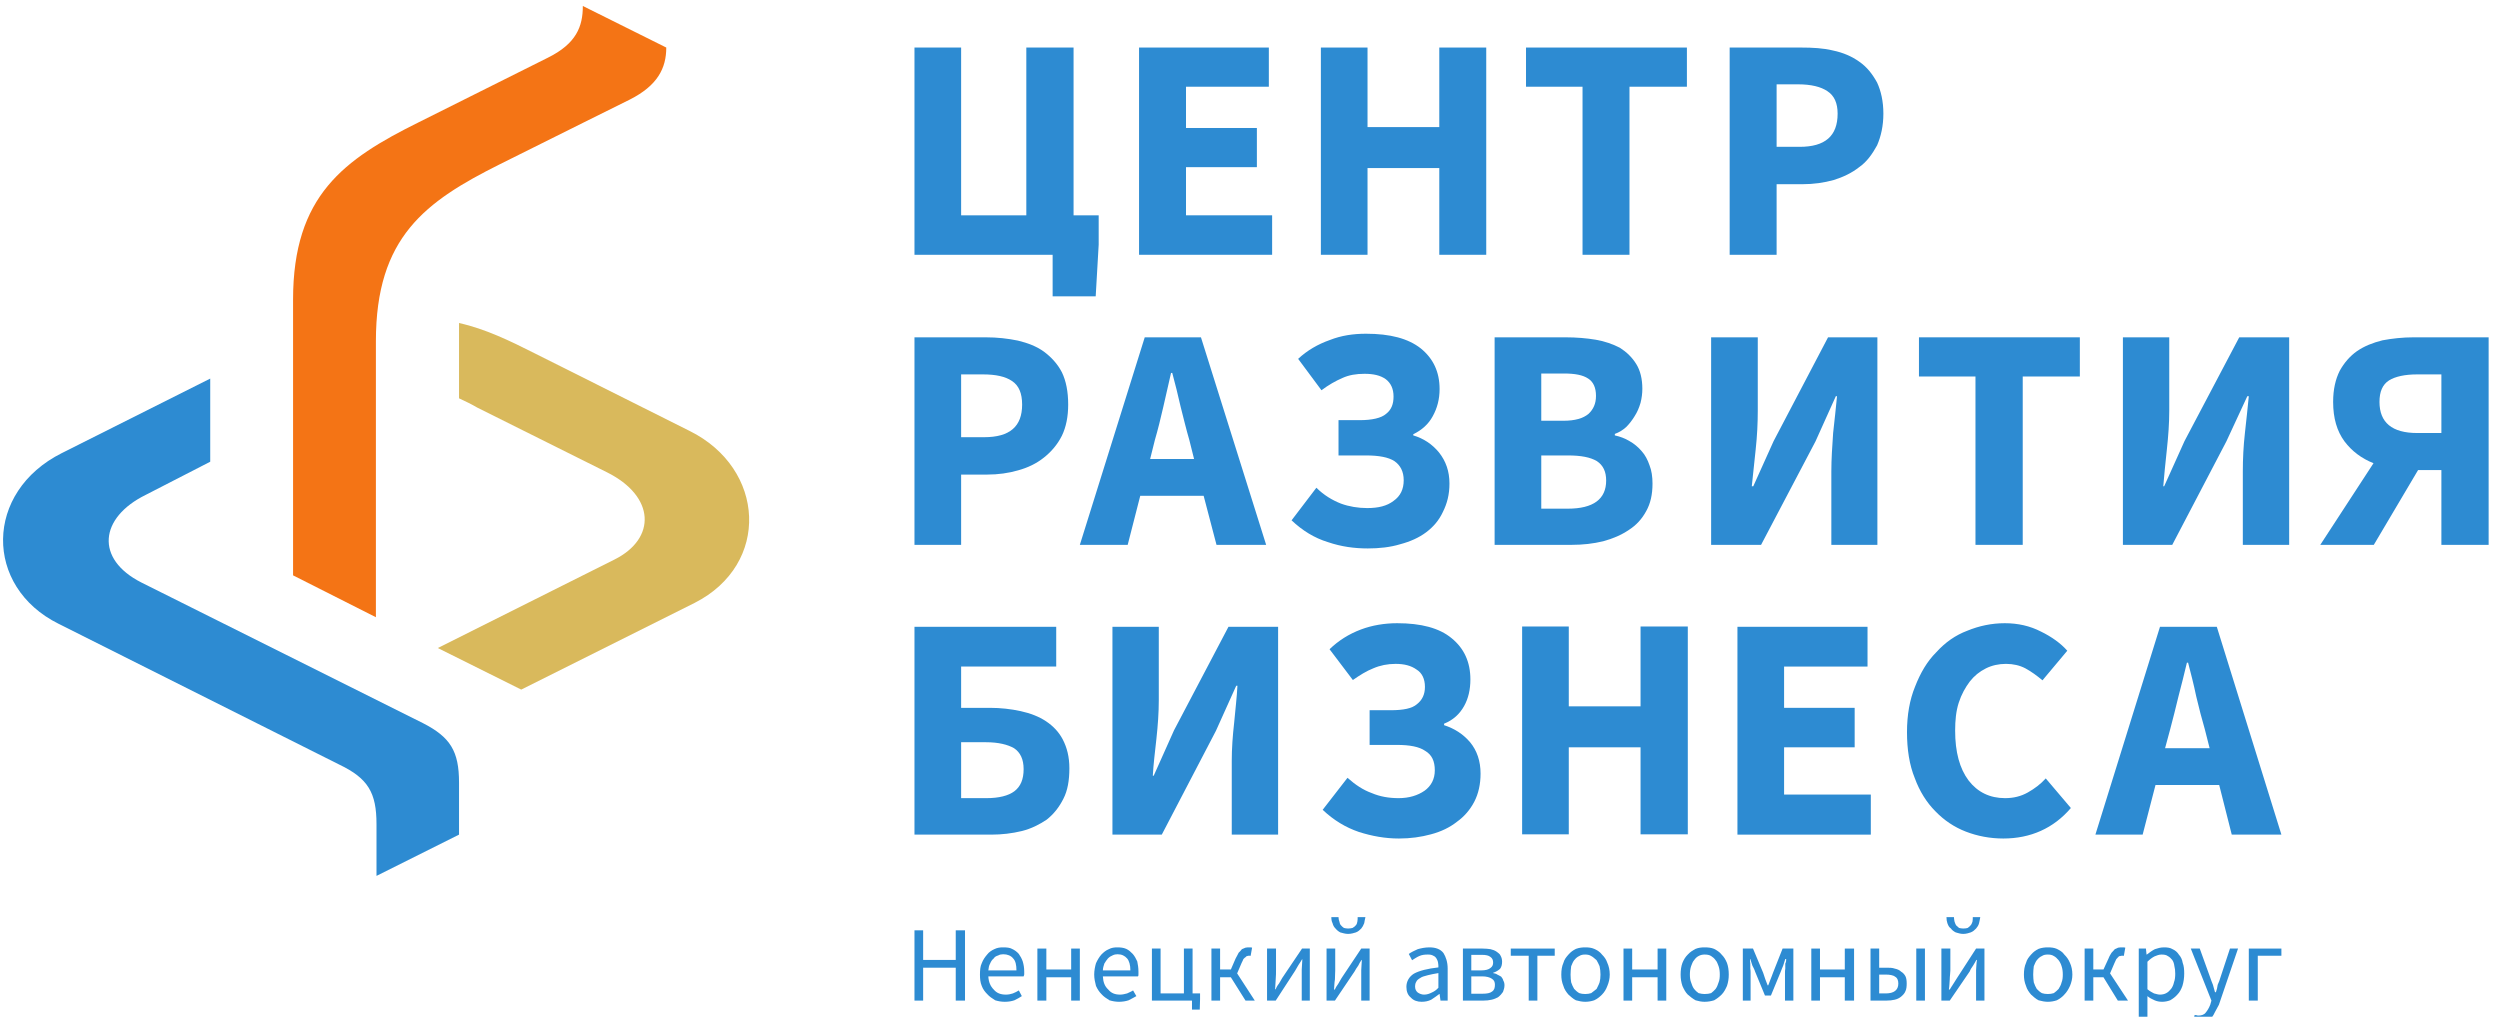 <?xml version="1.0" encoding="UTF-8"?> <svg xmlns="http://www.w3.org/2000/svg" xmlns:ooo="http://xml.openoffice.org/svg/export" xmlns:xlink="http://www.w3.org/1999/xlink" xmlns:presentation="http://sun.com/xmlns/staroffice/presentation" xmlns:smil="http://www.w3.org/2001/SMIL20/" xmlns:anim="urn:oasis:names:tc:opendocument:xmlns:animation:1.0" width="83.6mm" height="34mm" viewBox="0 0 8360 3400" preserveAspectRatio="xMidYMid" fill-rule="evenodd" stroke-width="28.222" stroke-linejoin="round" xml:space="preserve"> <defs class="ClipPathGroup"> <clipPath id="presentation_clip_path" clipPathUnits="userSpaceOnUse"> <rect x="0" y="0" width="8360" height="3400"></rect> </clipPath> <clipPath id="presentation_clip_path_shrink" clipPathUnits="userSpaceOnUse"> <rect x="8" y="3" width="8344" height="3394"></rect> </clipPath> </defs> <defs class="TextShapeIndex"> <g ooo:slide="id1" ooo:id-list="id3 id4 id5 id6 id7 id8 id9 id10 id11 id12 id13 id14 id15 id16 id17 id18 id19 id20 id21 id22 id23 id24 id25 id26 id27 id28 id29 id30 id31 id32 id33 id34 id35 id36 id37 id38 id39 id40 id41 id42 id43 id44 id45 id46 id47 id48"></g> </defs> <defs class="EmbeddedBulletChars"> <g id="bullet-char-template-57356" transform="scale(0,-0)"> <path d="M 580,1141 L 1163,571 580,0 -4,571 580,1141 Z"></path> </g> <g id="bullet-char-template-57354" transform="scale(0,-0)"> <path d="M 8,1128 L 1137,1128 1137,0 8,0 8,1128 Z"></path> </g> <g id="bullet-char-template-10146" transform="scale(0,-0)"> <path d="M 174,0 L 602,739 174,1481 1456,739 174,0 Z M 1358,739 L 309,1346 659,739 1358,739 Z"></path> </g> <g id="bullet-char-template-10132" transform="scale(0,-0)"> <path d="M 2015,739 L 1276,0 717,0 1260,543 174,543 174,936 1260,936 717,1481 1274,1481 2015,739 Z"></path> </g> <g id="bullet-char-template-10007" transform="scale(0,-0)"> <path d="M 0,-2 C -7,14 -16,27 -25,37 L 356,567 C 262,823 215,952 215,954 215,979 228,992 255,992 264,992 276,990 289,987 310,991 331,999 354,1012 L 381,999 492,748 772,1049 836,1024 860,1049 C 881,1039 901,1025 922,1006 886,937 835,863 770,784 769,783 710,716 594,584 L 774,223 C 774,196 753,168 711,139 L 727,119 C 717,90 699,76 672,76 641,76 570,178 457,381 L 164,-76 C 142,-110 111,-127 72,-127 30,-127 9,-110 8,-76 1,-67 -2,-52 -2,-32 -2,-23 -1,-13 0,-2 Z"></path> </g> <g id="bullet-char-template-10004" transform="scale(0,-0)"> <path d="M 285,-33 C 182,-33 111,30 74,156 52,228 41,333 41,471 41,549 55,616 82,672 116,743 169,778 240,778 293,778 328,747 346,684 L 369,508 C 377,444 397,411 428,410 L 1163,1116 C 1174,1127 1196,1133 1229,1133 1271,1133 1292,1118 1292,1087 L 1292,965 C 1292,929 1282,901 1262,881 L 442,47 C 390,-6 338,-33 285,-33 Z"></path> </g> <g id="bullet-char-template-9679" transform="scale(0,-0)"> <path d="M 813,0 C 632,0 489,54 383,161 276,268 223,411 223,592 223,773 276,916 383,1023 489,1130 632,1184 813,1184 992,1184 1136,1130 1245,1023 1353,916 1407,772 1407,592 1407,412 1353,268 1245,161 1136,54 992,0 813,0 Z"></path> </g> <g id="bullet-char-template-8226" transform="scale(0,-0)"> <path d="M 346,457 C 273,457 209,483 155,535 101,586 74,649 74,723 74,796 101,859 155,911 209,963 273,989 346,989 419,989 480,963 531,910 582,859 608,796 608,723 608,648 583,586 532,535 482,483 420,457 346,457 Z"></path> </g> <g id="bullet-char-template-8211" transform="scale(0,-0)"> <path d="M -4,459 L 1135,459 1135,606 -4,606 -4,459 Z"></path> </g> <g id="bullet-char-template-61548" transform="scale(0,-0)"> <path d="M 173,740 C 173,903 231,1043 346,1159 462,1274 601,1332 765,1332 928,1332 1067,1274 1183,1159 1299,1043 1357,903 1357,740 1357,577 1299,437 1183,322 1067,206 928,148 765,148 601,148 462,206 346,322 231,437 173,577 173,740 Z"></path> </g> </defs> <defs class="TextEmbeddedBitmaps"></defs> <g> <g id="id2" class="Master_Slide"> <g id="bg-id2" class="Background"></g> <g id="bo-id2" class="BackgroundObjects"></g> </g> </g> <g class="SlideGroup"> <g> <g id="container-id1"> <g id="id1" class="Slide" clip-path="url(#presentation_clip_path)"> <g class="Page"> <g class="com.sun.star.drawing.ClosedBezierShape"> <g id="id3"> <rect class="BoundingBox" stroke="none" fill="none" x="979" y="19" width="1251" height="2046"></rect> <path fill="rgb(244,116,21)" stroke="none" d="M 1949,20 C 1949,89 1927,146 1832,193 1782,218 1620,299 1400,409 1150,533 980,654 980,1002 980,1271 980,1924 980,1924 L 1257,2064 C 1257,2064 1257,1409 1257,1141 1257,793 1422,674 1672,549 1900,435 2054,359 2106,333 2199,286 2228,228 2228,159 L 1949,20 Z"></path> </g> </g> <g class="com.sun.star.drawing.ClosedBezierShape"> <g id="id4"> <rect class="BoundingBox" stroke="none" fill="none" x="10" y="1265" width="1526" height="1665"></rect> <path fill="rgb(45,139,210)" stroke="none" d="M 1414,2418 C 1506,2465 1535,2512 1535,2617 L 1535,2791 1259,2929 1259,2756 C 1259,2651 1231,2603 1135,2557 L 196,2086 C -54,1962 -53,1645 207,1515 L 703,1266 703,1544 487,1655 C 333,1731 317,1869 473,1948 L 1414,2418 Z"></path> </g> </g> <g class="com.sun.star.drawing.ClosedBezierShape"> <g id="id5"> <rect class="BoundingBox" stroke="none" fill="none" x="1464" y="1080" width="1043" height="1227"></rect> <path fill="rgb(217,185,92)" stroke="none" d="M 2306,1441 L 1789,1182 C 1704,1139 1623,1100 1535,1080 L 1535,1332 C 1557,1342 1579,1353 1596,1363 L 2029,1579 C 2192,1660 2195,1801 2055,1871 L 1464,2167 1743,2306 2323,2016 C 2577,1887 2560,1567 2306,1441 Z"></path> </g> </g> <g class="com.sun.star.drawing.ClosedBezierShape"> <g id="id6"> <rect class="BoundingBox" stroke="none" fill="none" x="3057" y="1128" width="517" height="695"></rect> <path fill="rgb(45,139,210)" stroke="none" d="M 3214,1462 L 3291,1462 C 3377,1462 3418,1426 3418,1353 3418,1315 3407,1289 3384,1274 3362,1259 3330,1252 3287,1252 L 3214,1252 3214,1462 Z M 3058,1822 L 3058,1128 3296,1128 C 3335,1128 3370,1132 3404,1139 3437,1147 3466,1158 3491,1176 3515,1194 3536,1216 3551,1245 3565,1274 3572,1310 3572,1353 3572,1393 3565,1428 3551,1457 3536,1487 3515,1511 3491,1530 3466,1550 3437,1564 3404,1573 3373,1582 3338,1587 3301,1587 L 3214,1587 3214,1822 3058,1822 Z"></path> </g> </g> <g class="com.sun.star.drawing.ClosedBezierShape"> <g id="id7"> <rect class="BoundingBox" stroke="none" fill="none" x="3611" y="1128" width="625" height="695"></rect> <path fill="rgb(45,139,210)" stroke="none" d="M 3862,1471 L 3846,1535 3993,1535 3977,1471 C 3967,1437 3958,1399 3948,1360 3939,1321 3930,1283 3920,1247 L 3916,1247 C 3908,1283 3899,1321 3890,1361 3881,1400 3872,1437 3862,1471 Z M 3611,1822 L 3828,1128 4016,1128 4234,1822 4068,1822 4025,1658 3813,1658 3771,1822 3611,1822 Z"></path> </g> </g> <g class="com.sun.star.drawing.ClosedBezierShape"> <g id="id8"> <rect class="BoundingBox" stroke="none" fill="none" x="4318" y="1115" width="530" height="721"></rect> <path fill="rgb(45,139,210)" stroke="none" d="M 4574,1834 C 4529,1834 4485,1828 4441,1813 4395,1799 4355,1774 4319,1740 L 4402,1631 C 4427,1656 4456,1673 4484,1684 4511,1694 4542,1699 4572,1699 4609,1699 4638,1692 4660,1675 4683,1659 4694,1636 4694,1606 4694,1577 4683,1556 4663,1542 4643,1529 4611,1523 4568,1523 L 4476,1523 4476,1405 4547,1405 C 4588,1405 4619,1398 4635,1384 4653,1370 4660,1351 4660,1326 4660,1300 4651,1281 4634,1268 4616,1255 4592,1250 4563,1250 4535,1250 4511,1254 4489,1264 4466,1274 4443,1287 4419,1305 L 4341,1200 C 4371,1172 4407,1151 4447,1137 4485,1122 4525,1116 4568,1116 4649,1116 4709,1132 4751,1165 4793,1199 4814,1244 4814,1301 4814,1335 4806,1365 4791,1392 4777,1418 4755,1438 4726,1452 L 4726,1456 C 4760,1466 4789,1485 4812,1513 4835,1542 4847,1576 4847,1617 4847,1654 4839,1684 4825,1712 4812,1740 4793,1762 4769,1780 4745,1798 4716,1811 4682,1820 4649,1830 4612,1834 4574,1834 Z"></path> </g> </g> <g class="com.sun.star.drawing.ClosedBezierShape"> <g id="id9"> <rect class="BoundingBox" stroke="none" fill="none" x="4998" y="1128" width="530" height="695"></rect> <path fill="rgb(45,139,210)" stroke="none" d="M 5154,1701 L 5243,1701 C 5328,1701 5371,1669 5371,1607 5371,1577 5361,1556 5340,1542 5318,1529 5287,1523 5243,1523 L 5154,1523 5154,1701 Z M 5154,1407 L 5228,1407 C 5267,1407 5294,1399 5312,1384 5328,1369 5337,1350 5337,1324 5337,1296 5328,1277 5311,1266 5293,1254 5267,1249 5229,1249 L 5154,1249 5154,1407 Z M 4998,1822 L 4998,1128 5235,1128 C 5272,1128 5306,1131 5336,1136 5366,1141 5394,1151 5417,1163 5439,1177 5458,1195 5472,1218 5485,1239 5492,1267 5492,1300 5492,1316 5490,1331 5486,1347 5481,1364 5475,1378 5466,1392 5458,1405 5449,1417 5438,1428 5427,1438 5414,1446 5400,1451 L 5400,1456 C 5418,1460 5434,1466 5449,1475 5465,1484 5478,1495 5490,1509 5501,1521 5510,1538 5516,1556 5523,1573 5526,1595 5526,1617 5526,1654 5519,1684 5505,1709 5491,1735 5472,1756 5447,1772 5422,1789 5394,1801 5361,1810 5328,1818 5293,1822 5255,1822 L 4998,1822 Z"></path> </g> </g> <g class="com.sun.star.drawing.ClosedBezierShape"> <g id="id10"> <rect class="BoundingBox" stroke="none" fill="none" x="5721" y="1128" width="558" height="695"></rect> <path fill="rgb(45,139,210)" stroke="none" d="M 5722,1822 L 5722,1128 5878,1128 5878,1374 C 5878,1414 5876,1457 5871,1503 5866,1548 5862,1590 5858,1626 L 5863,1626 5931,1475 6113,1128 6278,1128 6278,1822 6124,1822 6124,1577 C 6124,1535 6127,1492 6130,1448 6135,1405 6139,1364 6143,1325 L 6139,1325 6071,1476 5889,1822 5722,1822 Z"></path> </g> </g> <g class="com.sun.star.drawing.PolyPolygonShape"> <g id="id11"> <rect class="BoundingBox" stroke="none" fill="none" x="6416" y="1128" width="540" height="695"></rect> <path fill="rgb(45,139,210)" stroke="none" d="M 6606,1822 L 6606,1259 6417,1259 6417,1128 6955,1128 6955,1259 6764,1259 6764,1822 6606,1822 Z"></path> </g> </g> <g class="com.sun.star.drawing.ClosedBezierShape"> <g id="id12"> <rect class="BoundingBox" stroke="none" fill="none" x="7098" y="1128" width="558" height="695"></rect> <path fill="rgb(45,139,210)" stroke="none" d="M 7099,1822 L 7099,1128 7254,1128 7254,1374 C 7254,1414 7251,1457 7246,1503 7241,1548 7237,1590 7234,1626 L 7237,1626 7305,1475 7488,1128 7655,1128 7655,1822 7500,1822 7500,1577 C 7500,1535 7502,1492 7507,1448 7512,1405 7516,1364 7520,1325 L 7515,1325 7445,1476 7264,1822 7099,1822 Z"></path> </g> </g> <g class="com.sun.star.drawing.ClosedBezierShape"> <g id="id13"> <rect class="BoundingBox" stroke="none" fill="none" x="7759" y="1128" width="564" height="695"></rect> <path fill="rgb(45,139,210)" stroke="none" d="M 8083,1448 L 8164,1448 8164,1252 8083,1252 C 8042,1252 8010,1259 7989,1272 7967,1286 7957,1310 7957,1344 7957,1413 7999,1448 8083,1448 Z M 8164,1822 L 8164,1572 8086,1572 7938,1822 7759,1822 7937,1549 C 7897,1533 7865,1509 7840,1476 7815,1442 7802,1399 7802,1344 7802,1302 7810,1268 7824,1240 7839,1213 7858,1191 7882,1174 7907,1157 7935,1146 7967,1138 7999,1132 8034,1128 8071,1128 L 8322,1128 8322,1822 8164,1822 Z"></path> </g> </g> <g class="com.sun.star.drawing.PolyPolygonShape"> <g id="id14"> <rect class="BoundingBox" stroke="none" fill="none" x="3809" y="158" width="447" height="696"></rect> <path fill="rgb(45,139,210)" stroke="none" d="M 3809,852 L 3809,159 4243,159 4243,290 3966,290 3966,428 4203,428 4203,559 3966,559 3966,720 4254,720 4254,852 3809,852 Z"></path> </g> </g> <g class="com.sun.star.drawing.PolyPolygonShape"> <g id="id15"> <rect class="BoundingBox" stroke="none" fill="none" x="4416" y="158" width="556" height="696"></rect> <path fill="rgb(45,139,210)" stroke="none" d="M 4417,852 L 4417,159 4573,159 4573,425 4813,425 4813,159 4970,159 4970,852 4813,852 4813,562 4573,562 4573,852 4417,852 Z"></path> </g> </g> <g class="com.sun.star.drawing.PolyPolygonShape"> <g id="id16"> <rect class="BoundingBox" stroke="none" fill="none" x="5102" y="158" width="541" height="696"></rect> <path fill="rgb(45,139,210)" stroke="none" d="M 5292,852 L 5292,290 5103,290 5103,159 5641,159 5641,290 5449,290 5449,852 5292,852 Z"></path> </g> </g> <g class="com.sun.star.drawing.ClosedBezierShape"> <g id="id17"> <rect class="BoundingBox" stroke="none" fill="none" x="5783" y="158" width="516" height="696"></rect> <path fill="rgb(45,139,210)" stroke="none" d="M 5941,491 L 6018,491 C 6103,491 6145,455 6145,380 6145,345 6134,320 6111,305 6089,290 6056,282 6013,282 L 5941,282 5941,491 Z M 5784,852 L 5784,159 6023,159 C 6061,159 6098,161 6130,169 6164,176 6193,189 6217,206 6243,224 6261,247 6277,276 6290,304 6298,339 6298,380 6298,421 6290,456 6277,486 6261,515 6243,541 6217,559 6193,578 6164,592 6132,602 6099,611 6065,616 6027,616 L 5941,616 5941,852 5784,852 Z"></path> </g> </g> <g class="com.sun.star.drawing.PolyPolygonShape"> <g id="id18"> <rect class="BoundingBox" stroke="none" fill="none" x="3057" y="158" width="619" height="834"></rect> <path fill="rgb(45,139,210)" stroke="none" d="M 3520,991 L 3664,991 3674,818 3674,720 3590,720 3590,159 3432,159 3432,720 3214,720 3214,159 3058,159 3058,852 3520,852 3520,991 Z"></path> </g> </g> <g class="com.sun.star.drawing.PolyPolygonShape"> <g id="id19"> <rect class="BoundingBox" stroke="none" fill="none" x="3057" y="3111" width="171" height="236"></rect> <path fill="rgb(45,139,210)" stroke="none" d="M 3058,3346 L 3058,3111 3087,3111 3087,3210 3196,3210 3196,3111 3227,3111 3227,3346 3196,3346 3196,3236 3087,3236 3087,3346 3058,3346 Z"></path> </g> </g> <g class="com.sun.star.drawing.ClosedBezierShape"> <g id="id20"> <rect class="BoundingBox" stroke="none" fill="none" x="3277" y="3168" width="149" height="183"></rect> <path fill="rgb(45,139,210)" stroke="none" d="M 3305,3245 L 3399,3245 C 3399,3227 3396,3213 3388,3205 3381,3196 3369,3191 3355,3191 3349,3191 3343,3192 3338,3195 3331,3197 3326,3200 3323,3205 3317,3210 3314,3215 3311,3222 3307,3229 3306,3236 3305,3245 Z M 3360,3350 C 3348,3350 3338,3348 3328,3345 3317,3338 3309,3333 3301,3324 3294,3317 3287,3308 3283,3297 3278,3285 3277,3273 3277,3259 3277,3245 3278,3231 3283,3221 3287,3210 3294,3200 3301,3192 3307,3184 3316,3178 3325,3174 3335,3169 3344,3168 3354,3168 3367,3168 3377,3169 3384,3173 3393,3177 3401,3183 3407,3190 3412,3197 3417,3206 3420,3215 3423,3225 3425,3236 3425,3249 3425,3251 3425,3255 3425,3258 3425,3261 3423,3264 3423,3265 L 3305,3265 C 3306,3284 3312,3298 3323,3309 3333,3321 3346,3326 3364,3326 3373,3326 3381,3324 3387,3322 3394,3319 3401,3316 3407,3312 L 3417,3331 C 3410,3336 3402,3340 3392,3345 3383,3348 3373,3350 3360,3350 Z"></path> </g> </g> <g class="com.sun.star.drawing.PolyPolygonShape"> <g id="id21"> <rect class="BoundingBox" stroke="none" fill="none" x="3468" y="3171" width="145" height="176"></rect> <path fill="rgb(45,139,210)" stroke="none" d="M 3469,3346 L 3469,3172 3499,3172 3499,3242 3582,3242 3582,3172 3611,3172 3611,3346 3582,3346 3582,3268 3499,3268 3499,3346 3469,3346 Z"></path> </g> </g> <g class="com.sun.star.drawing.ClosedBezierShape"> <g id="id22"> <rect class="BoundingBox" stroke="none" fill="none" x="3659" y="3168" width="149" height="183"></rect> <path fill="rgb(45,139,210)" stroke="none" d="M 3688,3245 L 3780,3245 C 3780,3227 3776,3213 3769,3205 3761,3196 3751,3191 3737,3191 3731,3191 3726,3192 3720,3195 3715,3197 3710,3200 3705,3205 3701,3210 3697,3215 3693,3222 3691,3229 3688,3236 3688,3245 Z M 3742,3350 C 3731,3350 3720,3348 3710,3345 3699,3338 3691,3333 3683,3324 3676,3317 3670,3308 3665,3297 3662,3285 3659,3273 3659,3259 3659,3245 3662,3231 3665,3221 3670,3210 3676,3200 3683,3192 3691,3184 3698,3178 3708,3174 3717,3169 3727,3168 3736,3168 3747,3168 3757,3169 3766,3173 3775,3177 3781,3183 3788,3190 3794,3197 3799,3206 3803,3215 3805,3225 3807,3236 3807,3249 3807,3251 3807,3255 3807,3258 3807,3261 3807,3264 3805,3265 L 3688,3265 C 3689,3284 3694,3298 3706,3309 3716,3321 3728,3326 3746,3326 3754,3326 3761,3324 3769,3322 3775,3319 3783,3316 3789,3312 L 3800,3331 C 3792,3336 3783,3340 3774,3345 3765,3348 3754,3350 3742,3350 Z"></path> </g> </g> <g class="com.sun.star.drawing.PolyPolygonShape"> <g id="id23"> <rect class="BoundingBox" stroke="none" fill="none" x="3852" y="3171" width="163" height="207"></rect> <path fill="rgb(45,139,210)" stroke="none" d="M 3852,3346 L 3852,3172 3881,3172 3881,3322 3959,3322 3959,3172 3988,3172 3988,3322 4013,3322 4013,3341 4012,3376 3986,3376 3986,3346 3852,3346 Z"></path> </g> </g> <g class="com.sun.star.drawing.ClosedBezierShape"> <g id="id24"> <rect class="BoundingBox" stroke="none" fill="none" x="4051" y="3168" width="147" height="179"></rect> <path fill="rgb(45,139,210)" stroke="none" d="M 4051,3346 L 4051,3172 4080,3172 4080,3242 4116,3242 4132,3205 C 4136,3197 4140,3191 4142,3186 4146,3182 4150,3178 4153,3174 4157,3172 4161,3171 4165,3169 4169,3168 4174,3168 4179,3168 4182,3168 4185,3168 4187,3169 L 4182,3197 C 4182,3196 4181,3196 4180,3196 L 4177,3196 C 4175,3196 4172,3196 4171,3197 4169,3197 4167,3198 4165,3201 4162,3202 4161,3205 4158,3207 4156,3211 4155,3215 4152,3220 L 4137,3255 4196,3346 4165,3346 4116,3268 4080,3268 4080,3346 4051,3346 Z"></path> </g> </g> <g class="com.sun.star.drawing.ClosedBezierShape"> <g id="id25"> <rect class="BoundingBox" stroke="none" fill="none" x="4236" y="3171" width="146" height="176"></rect> <path fill="rgb(45,139,210)" stroke="none" d="M 4237,3346 L 4237,3172 4267,3172 4267,3244 C 4267,3253 4267,3263 4266,3274 4266,3285 4264,3297 4264,3308 L 4266,3308 C 4268,3302 4272,3295 4277,3289 4281,3282 4284,3277 4288,3270 L 4354,3172 4380,3172 4380,3346 4353,3346 4353,3273 C 4353,3264 4353,3254 4353,3242 4354,3231 4354,3220 4355,3208 L 4354,3208 C 4350,3215 4346,3221 4342,3227 4337,3235 4334,3241 4331,3246 L 4266,3346 4237,3346 Z"></path> </g> </g> <g class="com.sun.star.drawing.ClosedBezierShape"> <g id="id26"> <rect class="BoundingBox" stroke="none" fill="none" x="4435" y="3067" width="146" height="280"></rect> <path fill="rgb(45,139,210)" stroke="none" d="M 4508,3123 C 4498,3123 4490,3120 4482,3118 4476,3115 4470,3110 4466,3105 4461,3100 4458,3095 4456,3087 4453,3081 4452,3075 4452,3067 L 4476,3067 C 4476,3072 4477,3077 4479,3082 4480,3087 4481,3091 4484,3094 4486,3097 4490,3100 4494,3103 4498,3104 4503,3105 4508,3105 4514,3105 4519,3104 4523,3103 4528,3100 4532,3097 4534,3094 4537,3091 4538,3087 4539,3082 4540,3077 4540,3072 4540,3067 L 4566,3067 C 4564,3075 4563,3081 4562,3087 4559,3095 4556,3100 4552,3105 4547,3110 4542,3115 4534,3118 4528,3120 4518,3123 4508,3123 Z M 4436,3346 L 4436,3172 4465,3172 4465,3245 C 4465,3254 4464,3264 4464,3275 4462,3287 4462,3298 4461,3309 L 4464,3309 C 4466,3303 4470,3297 4475,3290 4479,3283 4482,3278 4486,3271 L 4552,3172 4580,3172 4580,3346 4552,3346 4552,3274 C 4552,3265 4552,3255 4552,3244 4553,3232 4553,3221 4554,3210 L 4553,3210 C 4549,3216 4545,3222 4542,3229 4537,3236 4533,3242 4530,3248 L 4464,3346 4436,3346 Z"></path> </g> </g> <g class="com.sun.star.drawing.ClosedBezierShape"> <g id="id27"> <rect class="BoundingBox" stroke="none" fill="none" x="4703" y="3168" width="139" height="183"></rect> <path fill="rgb(45,139,210)" stroke="none" d="M 4762,3326 C 4772,3326 4780,3323 4788,3319 4795,3316 4803,3311 4810,3303 L 4810,3254 C 4796,3256 4784,3259 4775,3261 4764,3264 4755,3266 4750,3270 4743,3274 4738,3278 4736,3283 4733,3288 4732,3293 4732,3298 4732,3308 4735,3314 4741,3319 4747,3323 4754,3326 4762,3326 Z M 4754,3350 C 4740,3350 4727,3346 4718,3336 4708,3328 4703,3316 4703,3300 4703,3282 4712,3266 4728,3256 4746,3246 4774,3239 4810,3235 4810,3230 4810,3225 4809,3220 4808,3213 4806,3210 4804,3206 4801,3201 4798,3198 4793,3196 4788,3193 4783,3192 4775,3192 4764,3192 4755,3193 4746,3197 4737,3201 4730,3206 4722,3211 L 4711,3190 C 4719,3184 4730,3179 4741,3174 4752,3171 4765,3168 4780,3168 4801,3168 4817,3174 4827,3187 4835,3200 4841,3217 4841,3239 L 4841,3346 4817,3346 4814,3324 4813,3324 C 4804,3331 4795,3337 4786,3343 4776,3348 4765,3350 4754,3350 Z"></path> </g> </g> <g class="com.sun.star.drawing.ClosedBezierShape"> <g id="id28"> <rect class="BoundingBox" stroke="none" fill="none" x="4892" y="3171" width="140" height="176"></rect> <path fill="rgb(45,139,210)" stroke="none" d="M 4920,3323 L 4958,3323 C 4972,3323 4983,3321 4989,3316 4997,3311 4999,3303 4999,3293 4999,3285 4997,3278 4989,3273 4982,3268 4970,3265 4957,3265 L 4920,3265 4920,3323 Z M 4920,3245 L 4953,3245 C 4968,3245 4978,3242 4984,3237 4991,3232 4993,3226 4993,3219 4993,3211 4991,3205 4984,3200 4978,3195 4969,3193 4955,3193 L 4920,3193 4920,3245 Z M 4892,3346 L 4892,3172 4958,3172 C 4968,3172 4977,3173 4984,3174 4992,3176 4998,3178 5004,3182 5009,3186 5016,3190 5018,3196 5021,3201 5023,3208 5023,3216 5023,3225 5021,3234 5016,3240 5009,3246 5002,3250 4993,3253 L 4993,3254 C 4998,3255 5003,3256 5007,3259 5011,3261 5017,3264 5020,3266 5023,3270 5026,3274 5027,3279 5030,3284 5031,3289 5031,3295 5031,3304 5028,3311 5026,3317 5022,3323 5017,3329 5009,3335 5003,3338 4997,3341 4988,3343 4980,3345 4970,3346 4960,3346 L 4892,3346 Z"></path> </g> </g> <g class="com.sun.star.drawing.PolyPolygonShape"> <g id="id29"> <rect class="BoundingBox" stroke="none" fill="none" x="5052" y="3171" width="148" height="176"></rect> <path fill="rgb(45,139,210)" stroke="none" d="M 5112,3346 L 5112,3196 5052,3196 5052,3172 5199,3172 5199,3196 5141,3196 5141,3346 5112,3346 Z"></path> </g> </g> <g class="com.sun.star.drawing.ClosedBezierShape"> <g id="id30"> <rect class="BoundingBox" stroke="none" fill="none" x="5221" y="3168" width="163" height="183"></rect> <path fill="rgb(45,139,210)" stroke="none" d="M 5301,3324 C 5308,3324 5315,3323 5321,3321 5327,3317 5332,3312 5339,3307 5342,3300 5346,3294 5349,3285 5351,3278 5352,3269 5352,3259 5352,3249 5351,3240 5349,3231 5346,3224 5342,3216 5339,3211 5332,3205 5327,3200 5321,3197 5315,3193 5308,3192 5301,3192 5293,3192 5287,3193 5281,3197 5274,3200 5269,3205 5264,3211 5260,3216 5257,3224 5254,3231 5253,3240 5252,3249 5252,3259 5252,3269 5253,3278 5254,3285 5257,3294 5260,3300 5264,3307 5269,3312 5274,3317 5281,3321 5287,3323 5293,3324 5301,3324 Z M 5301,3350 C 5291,3350 5281,3348 5270,3345 5260,3340 5253,3333 5245,3326 5238,3318 5231,3308 5228,3297 5223,3285 5221,3273 5221,3259 5221,3244 5223,3231 5228,3220 5231,3208 5238,3200 5245,3192 5253,3183 5260,3178 5270,3173 5281,3169 5291,3168 5301,3168 5312,3168 5322,3169 5331,3173 5342,3178 5350,3183 5357,3192 5365,3200 5371,3208 5375,3220 5380,3231 5383,3244 5383,3259 5383,3273 5380,3285 5375,3297 5371,3308 5365,3318 5357,3326 5350,3333 5342,3340 5331,3345 5322,3348 5312,3350 5301,3350 Z"></path> </g> </g> <g class="com.sun.star.drawing.PolyPolygonShape"> <g id="id31"> <rect class="BoundingBox" stroke="none" fill="none" x="5429" y="3171" width="144" height="176"></rect> <path fill="rgb(45,139,210)" stroke="none" d="M 5429,3346 L 5429,3172 5458,3172 5458,3242 5543,3242 5543,3172 5572,3172 5572,3346 5543,3346 5543,3268 5458,3268 5458,3346 5429,3346 Z"></path> </g> </g> <g class="com.sun.star.drawing.ClosedBezierShape"> <g id="id32"> <rect class="BoundingBox" stroke="none" fill="none" x="5619" y="3168" width="164" height="183"></rect> <path fill="rgb(45,139,210)" stroke="none" d="M 5700,3324 C 5708,3324 5716,3323 5722,3321 5727,3317 5733,3312 5737,3307 5742,3300 5744,3294 5747,3285 5750,3278 5751,3269 5751,3259 5751,3249 5750,3240 5747,3231 5744,3224 5742,3216 5737,3211 5733,3205 5727,3200 5722,3197 5716,3193 5708,3192 5700,3192 5694,3192 5687,3193 5680,3197 5674,3200 5669,3205 5665,3211 5660,3216 5658,3224 5655,3231 5652,3240 5651,3249 5651,3259 5651,3269 5652,3278 5655,3285 5658,3294 5660,3300 5665,3307 5669,3312 5674,3317 5680,3321 5687,3323 5694,3324 5700,3324 Z M 5700,3350 C 5690,3350 5680,3348 5670,3345 5661,3340 5652,3333 5644,3326 5636,3318 5631,3308 5626,3297 5622,3285 5620,3273 5620,3259 5620,3244 5622,3231 5626,3220 5631,3208 5636,3200 5644,3192 5652,3183 5661,3178 5670,3173 5680,3169 5690,3168 5700,3168 5712,3168 5722,3169 5732,3173 5741,3178 5750,3183 5757,3192 5765,3200 5770,3208 5775,3220 5779,3231 5781,3244 5781,3259 5781,3273 5779,3285 5775,3297 5770,3308 5765,3318 5757,3326 5750,3333 5741,3340 5732,3345 5722,3348 5712,3350 5700,3350 Z"></path> </g> </g> <g class="com.sun.star.drawing.ClosedBezierShape"> <g id="id33"> <rect class="BoundingBox" stroke="none" fill="none" x="5827" y="3171" width="171" height="176"></rect> <path fill="rgb(45,139,210)" stroke="none" d="M 5828,3346 L 5828,3172 5862,3172 5896,3253 C 5898,3260 5901,3268 5903,3274 5906,3282 5908,3288 5911,3295 L 5913,3295 C 5916,3288 5918,3282 5921,3274 5924,3268 5926,3260 5929,3253 L 5961,3172 5997,3172 5997,3346 5969,3346 5969,3268 C 5969,3264 5969,3259 5969,3254 5969,3249 5969,3244 5970,3239 5970,3232 5970,3227 5970,3222 5973,3217 5973,3212 5973,3207 L 5970,3207 C 5968,3215 5965,3221 5963,3229 5960,3235 5958,3242 5955,3249 L 5922,3329 5902,3329 5869,3249 C 5867,3242 5863,3235 5860,3229 5858,3221 5855,3215 5853,3207 L 5852,3207 C 5852,3212 5852,3217 5853,3222 5853,3227 5853,3232 5853,3239 5854,3244 5854,3249 5854,3254 5854,3259 5854,3264 5854,3268 L 5854,3346 5828,3346 Z"></path> </g> </g> <g class="com.sun.star.drawing.PolyPolygonShape"> <g id="id34"> <rect class="BoundingBox" stroke="none" fill="none" x="6057" y="3171" width="144" height="176"></rect> <path fill="rgb(45,139,210)" stroke="none" d="M 6057,3346 L 6057,3172 6086,3172 6086,3242 6169,3242 6169,3172 6200,3172 6200,3346 6169,3346 6169,3268 6086,3268 6086,3346 6057,3346 Z"></path> </g> </g> <g class="com.sun.star.drawing.ClosedBezierShape"> <g id="id35"> <rect class="BoundingBox" stroke="none" fill="none" x="6255" y="3171" width="183" height="176"></rect> <path fill="rgb(45,139,210)" stroke="none" d="M 6408,3172 L 6437,3172 6437,3346 6408,3346 6408,3172 Z M 6284,3322 L 6306,3322 C 6333,3322 6348,3311 6348,3289 6348,3279 6345,3270 6337,3266 6331,3261 6319,3259 6306,3259 L 6284,3259 6284,3322 Z M 6255,3346 L 6255,3172 6284,3172 6284,3236 6308,3236 C 6318,3236 6328,3236 6336,3239 6345,3241 6352,3244 6357,3249 6364,3253 6369,3259 6372,3265 6375,3271 6376,3280 6376,3289 6376,3299 6375,3308 6372,3314 6369,3322 6364,3327 6357,3333 6352,3337 6345,3341 6336,3343 6328,3345 6318,3346 6308,3346 L 6255,3346 Z"></path> </g> </g> <g class="com.sun.star.drawing.ClosedBezierShape"> <g id="id36"> <rect class="BoundingBox" stroke="none" fill="none" x="6492" y="3067" width="145" height="280"></rect> <path fill="rgb(45,139,210)" stroke="none" d="M 6565,3123 C 6555,3123 6548,3120 6540,3118 6534,3115 6527,3110 6524,3105 6517,3100 6515,3095 6512,3087 6510,3081 6509,3075 6509,3067 L 6534,3067 C 6534,3072 6535,3077 6536,3082 6538,3087 6539,3091 6541,3094 6544,3097 6548,3100 6551,3103 6555,3104 6560,3105 6565,3105 6572,3105 6577,3104 6580,3103 6584,3100 6588,3097 6590,3094 6593,3091 6594,3087 6596,3082 6597,3077 6597,3072 6597,3067 L 6622,3067 C 6621,3075 6619,3081 6618,3087 6616,3095 6612,3100 6608,3105 6603,3110 6598,3115 6590,3118 6584,3120 6575,3123 6565,3123 Z M 6492,3346 L 6492,3172 6522,3172 6522,3245 C 6522,3254 6520,3264 6520,3275 6519,3287 6519,3298 6517,3309 L 6520,3309 C 6524,3303 6527,3297 6532,3290 6536,3283 6540,3278 6544,3271 L 6608,3172 6636,3172 6636,3346 6608,3346 6608,3274 C 6608,3265 6608,3255 6608,3244 6609,3232 6609,3221 6611,3210 L 6609,3210 C 6606,3216 6602,3222 6598,3229 6593,3236 6589,3242 6587,3248 L 6520,3346 6492,3346 Z"></path> </g> </g> <g class="com.sun.star.drawing.ClosedBezierShape"> <g id="id37"> <rect class="BoundingBox" stroke="none" fill="none" x="6768" y="3168" width="163" height="183"></rect> <path fill="rgb(45,139,210)" stroke="none" d="M 6848,3324 C 6855,3324 6862,3323 6868,3321 6874,3317 6879,3312 6884,3307 6888,3300 6892,3294 6894,3285 6897,3278 6898,3269 6898,3259 6898,3249 6897,3240 6894,3231 6892,3224 6888,3216 6884,3211 6879,3205 6874,3200 6868,3197 6862,3193 6855,3192 6848,3192 6840,3192 6834,3193 6828,3197 6821,3200 6816,3205 6811,3211 6807,3216 6804,3224 6801,3231 6800,3240 6799,3249 6799,3259 6799,3269 6800,3278 6801,3285 6804,3294 6807,3300 6811,3307 6816,3312 6821,3317 6828,3321 6834,3323 6840,3324 6848,3324 Z M 6848,3350 C 6838,3350 6828,3348 6817,3345 6807,3340 6800,3333 6792,3326 6785,3318 6778,3308 6775,3297 6770,3285 6768,3273 6768,3259 6768,3244 6770,3231 6775,3220 6778,3208 6785,3200 6792,3192 6800,3183 6807,3178 6817,3173 6828,3169 6838,3168 6848,3168 6859,3168 6869,3169 6878,3173 6888,3178 6897,3183 6903,3192 6911,3200 6917,3208 6922,3220 6927,3231 6930,3244 6930,3259 6930,3273 6927,3285 6922,3297 6917,3308 6911,3318 6903,3326 6897,3333 6888,3340 6878,3345 6869,3348 6859,3350 6848,3350 Z"></path> </g> </g> <g class="com.sun.star.drawing.ClosedBezierShape"> <g id="id38"> <rect class="BoundingBox" stroke="none" fill="none" x="6971" y="3168" width="147" height="179"></rect> <path fill="rgb(45,139,210)" stroke="none" d="M 6971,3346 L 6971,3172 7000,3172 7000,3242 7034,3242 7051,3205 C 7054,3197 7058,3191 7061,3186 7065,3182 7068,3178 7072,3174 7076,3172 7080,3171 7083,3169 7087,3168 7094,3168 7097,3168 7101,3168 7105,3168 7107,3169 L 7102,3197 C 7101,3196 7101,3196 7100,3196 L 7097,3196 C 7095,3196 7092,3196 7090,3197 7087,3197 7085,3198 7083,3201 7081,3202 7080,3205 7077,3207 7075,3211 7073,3215 7071,3220 L 7056,3255 7116,3346 7082,3346 7034,3268 7000,3268 7000,3346 6971,3346 Z"></path> </g> </g> <g class="com.sun.star.drawing.ClosedBezierShape"> <g id="id39"> <rect class="BoundingBox" stroke="none" fill="none" x="7151" y="3168" width="155" height="252"></rect> <path fill="rgb(45,139,210)" stroke="none" d="M 7223,3326 C 7231,3326 7239,3324 7244,3321 7250,3318 7255,3313 7260,3307 7264,3302 7268,3294 7270,3284 7273,3277 7274,3266 7274,3256 7274,3246 7273,3237 7271,3230 7270,3222 7268,3216 7264,3210 7260,3205 7255,3200 7249,3197 7244,3193 7236,3192 7228,3192 7220,3192 7212,3195 7205,3198 7197,3202 7189,3208 7181,3216 L 7181,3308 C 7188,3314 7197,3319 7203,3322 7211,3324 7217,3326 7223,3326 Z M 7152,3419 L 7152,3172 7176,3172 7178,3192 7179,3192 C 7187,3186 7196,3179 7206,3174 7215,3171 7225,3168 7236,3168 7247,3168 7257,3169 7265,3174 7274,3178 7281,3184 7286,3192 7293,3200 7297,3208 7299,3220 7303,3230 7304,3242 7304,3256 7304,3270 7302,3284 7298,3297 7294,3308 7289,3318 7281,3326 7275,3333 7266,3340 7257,3345 7249,3348 7240,3350 7230,3350 7220,3350 7212,3348 7205,3345 7196,3341 7188,3337 7181,3331 L 7181,3361 7181,3419 7152,3419 Z"></path> </g> </g> <g class="com.sun.star.drawing.ClosedBezierShape"> <g id="id40"> <rect class="BoundingBox" stroke="none" fill="none" x="7325" y="3171" width="161" height="251"></rect> <path fill="rgb(45,139,210)" stroke="none" d="M 7353,3420 C 7349,3420 7346,3420 7343,3419 7339,3419 7336,3418 7333,3416 L 7339,3394 C 7341,3394 7343,3395 7346,3395 7348,3396 7349,3396 7352,3396 7362,3396 7371,3393 7376,3386 7382,3379 7387,3370 7391,3360 L 7395,3346 7326,3172 7356,3172 7391,3269 C 7394,3277 7396,3284 7400,3293 7402,3302 7405,3309 7407,3318 L 7410,3318 C 7413,3309 7415,3302 7416,3293 7420,3284 7423,3277 7425,3269 L 7457,3172 7484,3172 7420,3360 C 7415,3369 7411,3376 7407,3384 7404,3391 7400,3398 7395,3403 7390,3409 7384,3413 7377,3415 7370,3419 7362,3420 7353,3420 Z"></path> </g> </g> <g class="com.sun.star.drawing.PolyPolygonShape"> <g id="id41"> <rect class="BoundingBox" stroke="none" fill="none" x="7519" y="3171" width="112" height="176"></rect> <path fill="rgb(45,139,210)" stroke="none" d="M 7520,3346 L 7520,3172 7629,3172 7629,3196 7550,3196 7550,3346 7520,3346 Z"></path> </g> </g> <g class="com.sun.star.drawing.ClosedBezierShape"> <g id="id42"> <rect class="BoundingBox" stroke="none" fill="none" x="3057" y="2096" width="520" height="697"></rect> <path fill="rgb(45,139,210)" stroke="none" d="M 3214,2669 L 3299,2669 C 3340,2669 3372,2661 3392,2646 3413,2630 3423,2606 3423,2572 3423,2539 3412,2516 3391,2502 3370,2490 3339,2482 3297,2482 L 3214,2482 3214,2669 Z M 3058,2791 L 3058,2096 3532,2096 3532,2229 3214,2229 3214,2367 3310,2367 C 3346,2367 3381,2371 3413,2378 3445,2385 3474,2396 3498,2412 3522,2428 3541,2448 3554,2473 3568,2500 3576,2531 3576,2569 3576,2610 3570,2644 3556,2671 3542,2699 3524,2722 3500,2741 3476,2757 3449,2771 3417,2779 3384,2787 3350,2791 3315,2791 L 3058,2791 Z"></path> </g> </g> <g class="com.sun.star.drawing.ClosedBezierShape"> <g id="id43"> <rect class="BoundingBox" stroke="none" fill="none" x="3719" y="2096" width="557" height="697"></rect> <path fill="rgb(45,139,210)" stroke="none" d="M 3720,2791 L 3720,2096 3875,2096 3875,2341 C 3875,2383 3872,2425 3867,2471 3862,2516 3857,2557 3855,2594 L 3858,2594 3926,2442 4108,2096 4274,2096 4274,2791 4119,2791 4119,2544 C 4119,2504 4122,2461 4127,2417 4131,2373 4136,2332 4138,2293 L 4134,2293 4066,2444 3885,2791 3720,2791 Z"></path> </g> </g> <g class="com.sun.star.drawing.ClosedBezierShape"> <g id="id44"> <rect class="BoundingBox" stroke="none" fill="none" x="4423" y="2083" width="530" height="722"></rect> <path fill="rgb(45,139,210)" stroke="none" d="M 4678,2804 C 4632,2804 4588,2796 4544,2782 4500,2767 4460,2743 4423,2708 L 4506,2601 C 4533,2625 4559,2642 4587,2652 4615,2664 4645,2669 4677,2669 4712,2669 4741,2660 4764,2644 4786,2628 4798,2605 4798,2576 4798,2545 4788,2524 4766,2511 4746,2497 4714,2491 4672,2491 L 4580,2491 4580,2375 4650,2375 C 4693,2375 4722,2369 4738,2355 4756,2341 4765,2322 4765,2297 4765,2270 4755,2250 4737,2239 4719,2226 4696,2220 4667,2220 4640,2220 4615,2225 4592,2235 4569,2244 4547,2258 4524,2274 L 4446,2171 C 4476,2142 4511,2120 4551,2105 4588,2091 4630,2084 4672,2084 4752,2084 4813,2100 4854,2134 4896,2168 4917,2214 4917,2272 4917,2306 4910,2336 4896,2361 4881,2388 4859,2408 4829,2420 L 4829,2425 C 4863,2436 4892,2454 4916,2482 4939,2510 4951,2545 4951,2587 4951,2622 4944,2654 4930,2681 4916,2708 4896,2731 4872,2748 4848,2767 4819,2781 4785,2790 4752,2799 4717,2804 4678,2804 Z"></path> </g> </g> <g class="com.sun.star.drawing.PolyPolygonShape"> <g id="id45"> <rect class="BoundingBox" stroke="none" fill="none" x="5090" y="2095" width="555" height="696"></rect> <path fill="rgb(45,139,210)" stroke="none" d="M 5090,2790 L 5090,2095 5246,2095 5246,2362 5486,2362 5486,2095 5644,2095 5644,2790 5486,2790 5486,2499 5246,2499 5246,2790 5090,2790 Z"></path> </g> </g> <g class="com.sun.star.drawing.PolyPolygonShape"> <g id="id46"> <rect class="BoundingBox" stroke="none" fill="none" x="5810" y="2096" width="448" height="697"></rect> <path fill="rgb(45,139,210)" stroke="none" d="M 5810,2791 L 5810,2096 6245,2096 6245,2229 5966,2229 5966,2367 6202,2367 6202,2499 5966,2499 5966,2657 6256,2657 6256,2791 5810,2791 Z"></path> </g> </g> <g class="com.sun.star.drawing.ClosedBezierShape"> <g id="id47"> <rect class="BoundingBox" stroke="none" fill="none" x="6377" y="2083" width="549" height="722"></rect> <path fill="rgb(45,139,210)" stroke="none" d="M 6699,2804 C 6655,2804 6613,2796 6574,2781 6535,2766 6501,2743 6472,2713 6443,2684 6419,2646 6403,2602 6385,2558 6377,2506 6377,2448 6377,2391 6386,2340 6404,2296 6422,2250 6444,2212 6475,2181 6505,2148 6539,2124 6579,2109 6618,2093 6660,2084 6704,2084 6748,2084 6788,2093 6825,2112 6860,2129 6891,2151 6913,2176 L 6830,2275 C 6811,2259 6793,2246 6773,2235 6754,2225 6732,2220 6708,2220 6684,2220 6661,2225 6641,2235 6619,2246 6602,2260 6587,2279 6572,2299 6559,2322 6550,2350 6541,2378 6538,2409 6538,2443 6538,2515 6553,2570 6583,2610 6613,2649 6654,2669 6705,2669 6733,2669 6758,2663 6781,2650 6804,2637 6824,2622 6841,2603 L 6925,2702 C 6867,2770 6790,2804 6699,2804 Z"></path> </g> </g> <g class="com.sun.star.drawing.ClosedBezierShape"> <g id="id48"> <rect class="BoundingBox" stroke="none" fill="none" x="7006" y="2096" width="625" height="697"></rect> <path fill="rgb(45,139,210)" stroke="none" d="M 7257,2439 L 7240,2502 7389,2502 7373,2439 C 7363,2404 7353,2367 7344,2328 7336,2289 7326,2251 7317,2216 L 7313,2216 C 7304,2253 7295,2291 7285,2328 7276,2367 7266,2404 7257,2439 Z M 7007,2791 L 7223,2096 7413,2096 7629,2791 7463,2791 7421,2625 7208,2625 7165,2791 7007,2791 Z"></path> </g> </g> </g> </g> </g> </g> </g> </svg> 